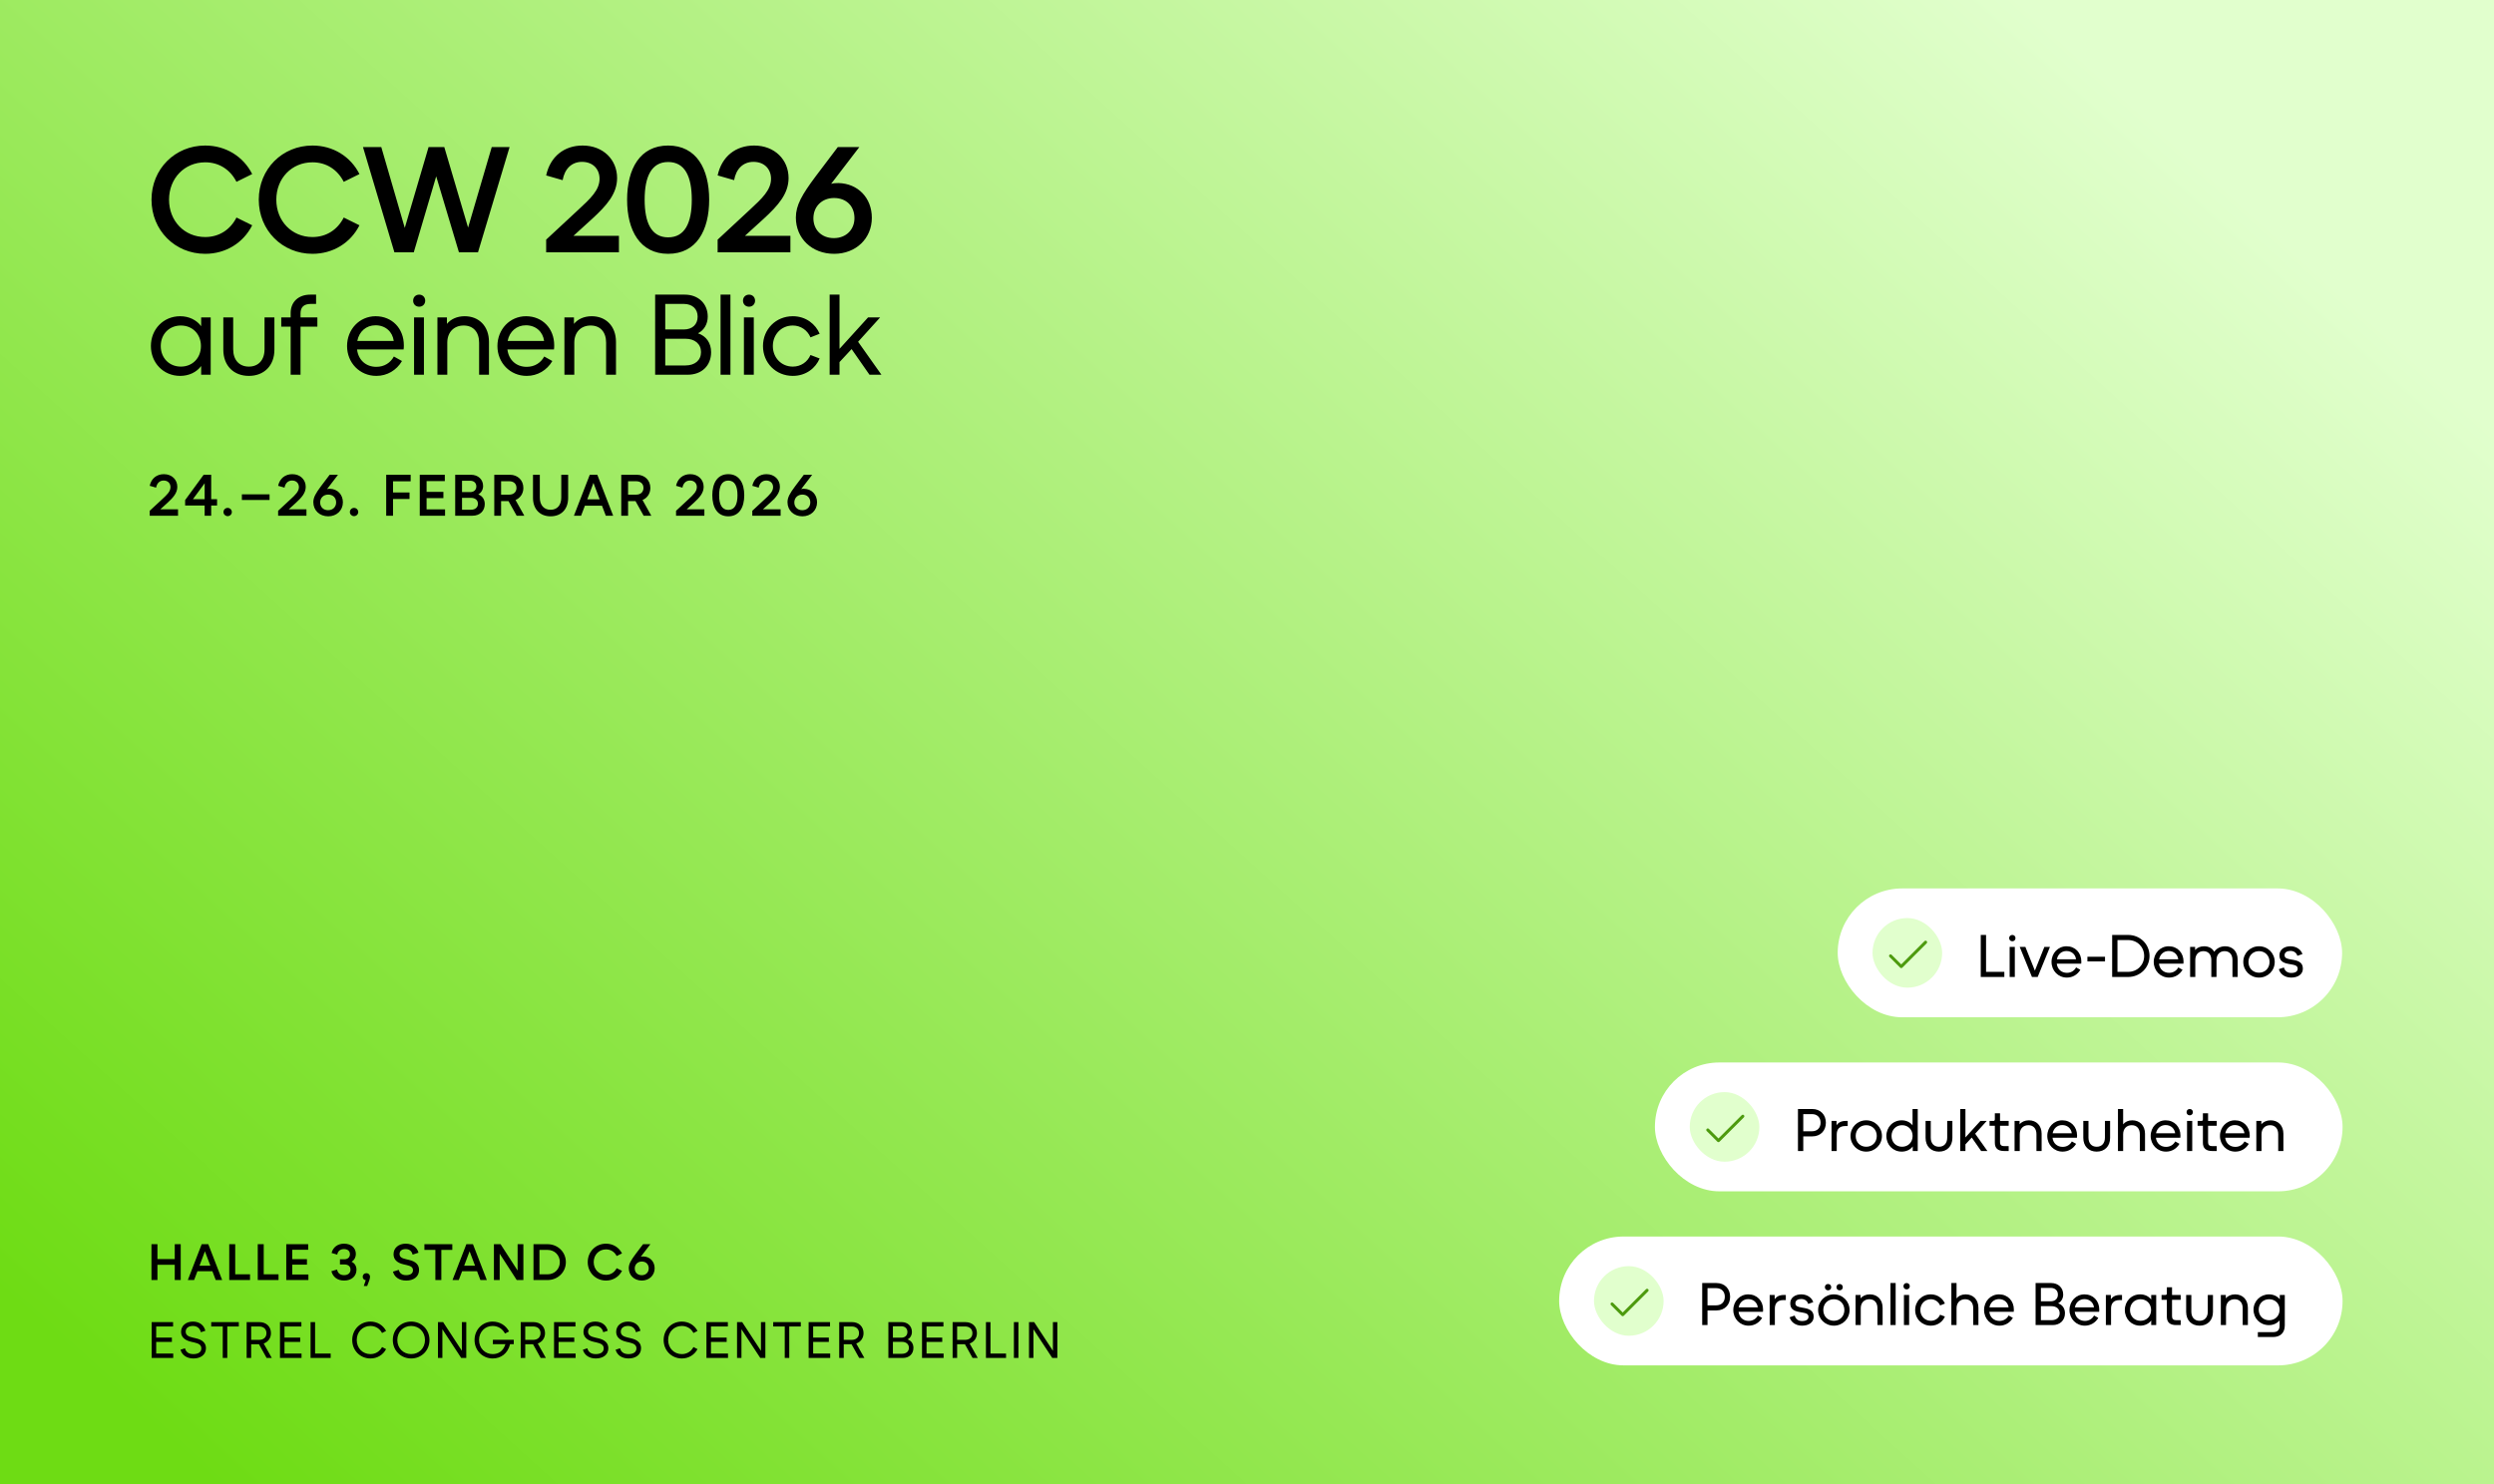 <?xml version="1.0" encoding="UTF-8"?> <svg xmlns="http://www.w3.org/2000/svg" width="672" height="400" viewBox="0 0 672 400" fill="none"><rect x="0" y="0" width="672" height="400" fill="#333333" stroke="none"/><rect width="672" height="400" fill="url(#paint0_linear_381_2)"></rect><path d="M55.291 68.411C47.153 68.411 40.822 62.081 40.822 53.818C40.822 45.556 47.153 39.226 55.291 39.226C60.841 39.226 65.568 42.185 67.952 46.913L63.718 49.009C62.074 45.762 59.073 43.747 55.291 43.747C49.701 43.747 45.549 48.064 45.549 53.818C45.549 59.573 49.701 63.889 55.291 63.889C59.073 63.889 62.074 61.875 63.718 58.628L67.952 60.724C65.568 65.451 60.841 68.411 55.291 68.411ZM84.194 68.411C76.055 68.411 69.725 62.081 69.725 53.818C69.725 45.556 76.055 39.226 84.194 39.226C89.743 39.226 94.471 42.185 96.855 46.913L92.621 49.009C90.977 45.762 87.976 43.747 84.194 43.747C78.604 43.747 74.452 48.064 74.452 53.818C74.452 59.573 78.604 63.889 84.194 63.889C87.976 63.889 90.977 61.875 92.621 58.628L96.855 60.724C94.471 65.451 89.743 68.411 84.194 68.411ZM111.491 68H106.27L97.802 39.637H102.735L109.066 61.423L115.478 39.637H119.712L126.125 61.341L132.496 39.637H137.305L128.796 68H123.658L117.533 47.529L111.491 68ZM166.769 68H147.161V64.588L155.834 56.531C159.123 53.49 161.548 51.229 161.548 48.187C161.548 45.597 159.78 43.624 156.821 43.624C154.026 43.624 152.135 45.515 151.6 48.557L147.161 47.282C148.271 42.144 152.053 39.226 156.985 39.226C162.576 39.226 166.275 43.09 166.275 47.981C166.275 52.215 163.48 55.38 159.534 58.998L154.519 63.56H166.769V68ZM180.027 68.411C172.464 68.411 168.97 62.163 168.97 53.818C168.97 45.474 172.464 39.226 180.027 39.226C187.632 39.226 191.085 45.474 191.085 53.818C191.085 62.163 187.632 68.411 180.027 68.411ZM180.027 63.972C184.549 63.972 186.399 60.066 186.399 53.818C186.399 47.57 184.549 43.665 180.027 43.665C175.547 43.665 173.697 47.57 173.697 53.818C173.697 60.066 175.547 63.972 180.027 63.972ZM212.973 68H193.365V64.588L202.038 56.531C205.327 53.49 207.752 51.229 207.752 48.187C207.752 45.597 205.985 43.624 203.025 43.624C200.23 43.624 198.339 45.515 197.805 48.557L193.365 47.282C194.475 42.144 198.257 39.226 203.189 39.226C208.78 39.226 212.479 43.09 212.479 47.981C212.479 52.215 209.684 55.38 205.738 58.998L200.723 63.56H212.973V68ZM224.76 68.411C218.759 68.411 214.443 64.259 214.443 58.628C214.443 55.298 216.128 52.421 219.746 47.57L225.747 39.637H231.543L224.678 48.598C224.432 48.886 224.185 49.215 223.938 49.543C224.555 49.379 225.213 49.338 225.911 49.338C231.173 49.461 234.914 53.325 234.914 58.71C234.914 64.259 230.639 68.411 224.76 68.411ZM224.678 64.177C228.049 64.177 230.228 61.834 230.228 58.792C230.228 55.545 228.049 53.366 224.719 53.366C221.513 53.366 219.17 55.627 219.17 58.833C219.17 61.875 221.308 64.177 224.678 64.177ZM48.541 101.313C44.005 101.313 40.657 97.778 40.657 93.272C40.657 88.767 44.005 85.231 48.541 85.231C50.919 85.231 52.953 86.233 54.204 87.922V85.544H56.77V101H54.204V98.653C52.984 100.312 50.919 101.313 48.541 101.313ZM48.729 98.81C51.858 98.81 54.142 96.495 54.142 93.272C54.142 90.05 51.858 87.734 48.729 87.734C45.6 87.734 43.316 90.05 43.316 93.272C43.316 96.495 45.6 98.81 48.729 98.81ZM67.055 101.313C62.988 101.313 60.172 98.591 60.172 94.242V85.544H62.831V94.117C62.831 97.058 64.49 98.81 67.055 98.81C69.621 98.81 71.279 97.058 71.279 94.117V85.544H73.938V94.242C73.938 98.591 71.122 101.313 67.055 101.313ZM80.977 101H78.318V88.047H75.784V85.544H78.318V84.356C78.318 81.383 80.414 79.412 83.606 79.412H85.17V81.915H83.762C81.853 81.915 80.977 82.791 80.977 84.481V85.544H85.514V88.047H80.977V101ZM101.399 101.313C96.925 101.313 93.514 97.778 93.514 93.272C93.514 88.767 96.862 85.231 101.211 85.231C105.654 85.231 108.814 88.548 108.814 93.053C108.814 93.397 108.814 93.804 108.751 94.18H96.205C96.549 97.058 98.614 98.873 101.399 98.873C103.557 98.873 105.216 97.778 106.123 96.088L108.313 97.308C106.842 99.811 104.308 101.313 101.399 101.313ZM101.18 87.672C98.677 87.672 96.768 89.33 96.268 91.896H106.092C105.779 89.455 103.902 87.672 101.18 87.672ZM112.945 82.666C112.006 82.666 111.318 81.978 111.318 81.039C111.318 80.1 112.006 79.412 112.945 79.412C113.883 79.412 114.571 80.1 114.571 81.039C114.571 81.978 113.883 82.666 112.945 82.666ZM114.227 101H111.568V85.544H114.227V101ZM120.521 101H117.862V85.544H120.427V87.296C121.46 86.014 123.149 85.231 125.214 85.231C129.031 85.231 131.753 87.891 131.753 92.146V101H129.094V92.365C129.094 89.455 127.498 87.734 124.933 87.734C122.305 87.734 120.521 89.549 120.521 92.365V101ZM141.912 101.313C137.438 101.313 134.028 97.778 134.028 93.272C134.028 88.767 137.376 85.231 141.725 85.231C146.167 85.231 149.327 88.548 149.327 93.053C149.327 93.397 149.327 93.804 149.265 94.18H136.719C137.063 97.058 139.128 98.873 141.912 98.873C144.071 98.873 145.729 97.778 146.637 96.088L148.827 97.308C147.356 99.811 144.822 101.313 141.912 101.313ZM141.693 87.672C139.19 87.672 137.282 89.33 136.781 91.896H146.605C146.292 89.455 144.415 87.672 141.693 87.672ZM154.741 101H152.082V85.544H154.647V87.296C155.68 86.014 157.369 85.231 159.434 85.231C163.251 85.231 165.973 87.891 165.973 92.146V101H163.314V92.365C163.314 89.455 161.718 87.734 159.153 87.734C156.524 87.734 154.741 89.549 154.741 92.365V101ZM185.288 101H176.527V79.412H184.505C188.135 79.412 190.7 81.821 190.7 85.325C190.7 87.328 189.699 89.017 188.072 89.831C190.293 90.582 191.608 92.427 191.608 94.93C191.608 98.528 189.105 101 185.288 101ZM179.249 81.915V88.798H184.255C186.539 88.798 187.978 87.453 187.978 85.357C187.978 83.26 186.539 81.915 184.255 81.915H179.249ZM179.249 91.301V98.497H184.693C187.227 98.497 188.886 97.121 188.886 94.899C188.886 92.709 187.227 91.301 184.693 91.301H179.249ZM196.813 101H194.154V79.412H196.813V101ZM201.824 82.666C200.886 82.666 200.197 81.978 200.197 81.039C200.197 80.1 200.886 79.412 201.824 79.412C202.763 79.412 203.451 80.1 203.451 81.039C203.451 81.978 202.763 82.666 201.824 82.666ZM203.107 101H200.448V85.544H203.107V101ZM213.625 101.313C209.026 101.313 205.584 97.778 205.584 93.272C205.584 88.767 209.026 85.231 213.625 85.231C217.191 85.231 219.788 87.422 220.852 89.956L218.38 90.926C217.598 89.049 215.784 87.734 213.625 87.734C210.496 87.734 208.243 90.175 208.243 93.272C208.243 96.401 210.527 98.81 213.625 98.81C215.815 98.81 217.598 97.527 218.38 95.681L220.852 96.62C219.788 99.154 217.223 101.313 213.625 101.313ZM226.205 101H223.546V79.412H226.205V94.023L233.902 85.544H237.156L231.211 92.115L237.5 101H234.277L229.459 94.086L226.205 97.59V101Z" fill="black"></path><path d="M47.968 139H40.336V137.672L43.712 134.536C44.992 133.352 45.936 132.472 45.936 131.288C45.936 130.28 45.248 129.512 44.096 129.512C43.008 129.512 42.272 130.248 42.064 131.432L40.336 130.936C40.768 128.936 42.24 127.8 44.16 127.8C46.336 127.8 47.776 129.304 47.776 131.208C47.776 132.856 46.688 134.088 45.152 135.496L43.2 137.272H47.968V139ZM56.905 139H55.145V136.248H49.881V134.792L54.873 127.96H56.905V134.552H58.489V136.248H56.905V139ZM55.145 130.248L51.977 134.552H55.145V130.248ZM61.333 139.112C60.725 139.112 60.213 138.616 60.213 138.008C60.213 137.384 60.725 136.888 61.333 136.888C61.957 136.888 62.469 137.384 62.469 138.008C62.469 138.616 61.957 139.112 61.333 139.112ZM72.63 134.76H65.174V133.24H72.63V134.76ZM82.572 139H74.94V137.672L78.316 134.536C79.596 133.352 80.54 132.472 80.54 131.288C80.54 130.28 79.852 129.512 78.7 129.512C77.612 129.512 76.876 130.248 76.668 131.432L74.94 130.936C75.372 128.936 76.844 127.8 78.764 127.8C80.94 127.8 82.38 129.304 82.38 131.208C82.38 132.856 81.292 134.088 79.756 135.496L77.804 137.272H82.572V139ZM88.441 139.16C86.105 139.16 84.425 137.544 84.425 135.352C84.425 134.056 85.081 132.936 86.489 131.048L88.825 127.96H91.081L88.409 131.448C88.313 131.56 88.217 131.688 88.121 131.816C88.361 131.752 88.617 131.736 88.889 131.736C90.937 131.784 92.393 133.288 92.393 135.384C92.393 137.544 90.729 139.16 88.441 139.16ZM88.409 137.512C89.721 137.512 90.569 136.6 90.569 135.416C90.569 134.152 89.721 133.304 88.425 133.304C87.177 133.304 86.265 134.184 86.265 135.432C86.265 136.616 87.097 137.512 88.409 137.512ZM95.39 139.112C94.782 139.112 94.27 138.616 94.27 138.008C94.27 137.384 94.782 136.888 95.39 136.888C96.014 136.888 96.526 137.384 96.526 138.008C96.526 138.616 96.014 139.112 95.39 139.112ZM105.899 139H104.059V127.96H110.651V129.72H105.899V132.728H110.347V134.488H105.899V139ZM119.92 139H113.104V127.96H119.856V129.672H114.944V132.568H119.472V134.264H114.944V137.288H119.92V139ZM127.306 139H122.65V127.96H126.89C128.826 127.96 130.17 129.208 130.17 130.984C130.17 131.928 129.706 132.792 128.874 133.256C129.978 133.672 130.618 134.616 130.618 135.848C130.618 137.704 129.306 139 127.306 139ZM124.49 129.576V132.632H126.698C127.706 132.632 128.346 132.024 128.346 131.112C128.346 130.184 127.706 129.576 126.698 129.576H124.49ZM124.49 134.184V137.384H126.922C128.042 137.384 128.778 136.76 128.778 135.784C128.778 134.808 128.042 134.184 126.922 134.184H124.49ZM135.02 139H133.18V127.96H137.404C139.516 127.96 141.02 129.448 141.02 131.512C141.02 133.032 140.188 134.232 138.908 134.76L141.276 139H139.212L137.02 135.064H135.02V139ZM135.02 129.704V133.32H137.196C138.38 133.32 139.164 132.616 139.164 131.512C139.164 130.376 138.38 129.704 137.196 129.704H135.02ZM148.35 139.16C145.518 139.16 143.614 137.256 143.614 134.184V127.96H145.454V134.104C145.454 136.168 146.574 137.4 148.35 137.4C150.126 137.4 151.23 136.184 151.23 134.104V127.96H153.086V134.184C153.086 137.272 151.198 139.16 148.35 139.16ZM156.576 139H154.64L158.912 127.96H160.944L165.216 139H163.232L162.208 136.296H157.6L156.576 139ZM159.904 130.152L158.24 134.584H161.584L159.904 130.152ZM169.235 139H167.395V127.96H171.619C173.731 127.96 175.235 129.448 175.235 131.512C175.235 133.032 174.403 134.232 173.123 134.76L175.491 139H173.427L171.235 135.064H169.235V139ZM169.235 129.704V133.32H171.411C172.595 133.32 173.379 132.616 173.379 131.512C173.379 130.376 172.595 129.704 171.411 129.704H169.235ZM189.792 139H182.16V137.672L185.536 134.536C186.816 133.352 187.76 132.472 187.76 131.288C187.76 130.28 187.072 129.512 185.92 129.512C184.832 129.512 184.096 130.248 183.888 131.432L182.16 130.936C182.592 128.936 184.064 127.8 185.984 127.8C188.16 127.8 189.6 129.304 189.6 131.208C189.6 132.856 188.512 134.088 186.976 135.496L185.024 137.272H189.792V139ZM196.233 139.16C193.289 139.16 191.929 136.728 191.929 133.48C191.929 130.232 193.289 127.8 196.233 127.8C199.193 127.8 200.537 130.232 200.537 133.48C200.537 136.728 199.193 139.16 196.233 139.16ZM196.233 137.432C197.993 137.432 198.713 135.912 198.713 133.48C198.713 131.048 197.993 129.528 196.233 129.528C194.489 129.528 193.769 131.048 193.769 133.48C193.769 135.912 194.489 137.432 196.233 137.432ZM210.336 139H202.704V137.672L206.08 134.536C207.36 133.352 208.304 132.472 208.304 131.288C208.304 130.28 207.616 129.512 206.464 129.512C205.376 129.512 204.64 130.248 204.432 131.432L202.704 130.936C203.136 128.936 204.608 127.8 206.528 127.8C208.704 127.8 210.144 129.304 210.144 131.208C210.144 132.856 209.056 134.088 207.52 135.496L205.568 137.272H210.336V139ZM216.204 139.16C213.868 139.16 212.188 137.544 212.188 135.352C212.188 134.056 212.844 132.936 214.252 131.048L216.588 127.96H218.844L216.172 131.448C216.076 131.56 215.98 131.688 215.884 131.816C216.124 131.752 216.38 131.736 216.652 131.736C218.7 131.784 220.156 133.288 220.156 135.384C220.156 137.544 218.492 139.16 216.204 139.16ZM216.172 137.512C217.484 137.512 218.332 136.6 218.332 135.416C218.332 134.152 217.484 133.304 216.188 133.304C214.94 133.304 214.028 134.184 214.028 135.432C214.028 136.616 214.86 137.512 216.172 137.512Z" fill="black"></path><path d="M42.422 345H40.812V335.34H42.422V339.358H47.084V335.34H48.694V345H47.084V340.898H42.422V345ZM52.302 345H50.608L54.346 335.34H56.124L59.862 345H58.126L57.23 342.634H53.198L52.302 345ZM55.214 337.258L53.758 341.136H56.684L55.214 337.258ZM67.369 345H61.769V335.34H63.379V343.46H67.369V345ZM75.051 345H69.451V335.34H71.061V343.46H75.051V345ZM83.098 345H77.134V335.34H83.042V336.838H78.744V339.372H82.706V340.856H78.744V343.502H83.098V345ZM92.734 345.14C90.844 345.14 89.668 344.104 89.29 342.62L90.83 342.172C90.998 343.11 91.614 343.684 92.734 343.684C93.742 343.684 94.442 343.138 94.442 342.186C94.442 341.29 93.784 340.8 92.734 340.8H91.6V339.414H92.734C93.686 339.414 94.288 338.882 94.288 338.028C94.288 337.174 93.658 336.656 92.678 336.656C91.586 336.656 90.998 337.3 90.872 338.154L89.346 337.706C89.696 336.208 90.956 335.2 92.678 335.2C94.68 335.2 95.884 336.362 95.884 337.986C95.884 338.798 95.534 339.582 94.722 340.072C95.632 340.492 96.052 341.304 96.052 342.228C96.052 343.936 94.764 345.14 92.734 345.14ZM98.93 346.61H98.019L98.552 345.042C98.076 344.986 97.725 344.622 97.725 344.118C97.725 343.572 98.145 343.152 98.719 343.152C99.266 343.152 99.7 343.544 99.7 344.132C99.7 344.664 99.419 345.392 98.93 346.61ZM109.454 345.14C107.494 345.14 106.248 344.132 105.884 342.746L107.452 342.256C107.676 343.18 108.334 343.684 109.44 343.684C110.504 343.684 111.274 343.264 111.274 342.354C111.274 341.528 110.644 341.206 109.524 340.954L108.74 340.772C106.85 340.338 106.038 339.372 106.038 338.028C106.038 336.348 107.41 335.2 109.314 335.2C111.232 335.2 112.422 336.278 112.758 337.636L111.176 338.154C110.966 337.286 110.392 336.656 109.3 336.656C108.32 336.656 107.662 337.146 107.662 337.972C107.662 338.77 108.264 339.134 109.398 339.386L110.182 339.568C112.114 340.002 112.912 340.954 112.912 342.284C112.912 344.09 111.484 345.14 109.454 345.14ZM118.918 345H117.308V336.88H114.354V335.34H121.872V336.88H118.918V345ZM123.617 345H121.923L125.661 335.34H127.439L131.177 345H129.441L128.545 342.634H124.513L123.617 345ZM126.529 337.258L125.073 341.136H127.999L126.529 337.258ZM134.638 345H133.084V335.34H134.876L139.468 342.438V335.34H141.022V345H139.23L134.638 337.902V345ZM147.541 345H143.747V335.34H147.541C150.285 335.34 152.469 337.44 152.469 340.17C152.469 342.9 150.285 345 147.541 345ZM145.357 336.88V343.46H147.541C149.431 343.46 150.845 342.032 150.845 340.17C150.845 338.294 149.431 336.88 147.541 336.88H145.357ZM163.289 345.14C160.517 345.14 158.361 342.984 158.361 340.17C158.361 337.356 160.517 335.2 163.289 335.2C165.179 335.2 166.789 336.208 167.601 337.818L166.159 338.532C165.599 337.426 164.577 336.74 163.289 336.74C161.385 336.74 159.971 338.21 159.971 340.17C159.971 342.13 161.385 343.6 163.289 343.6C164.577 343.6 165.599 342.914 166.159 341.808L167.601 342.522C166.789 344.132 165.179 345.14 163.289 345.14ZM172.936 345.14C170.892 345.14 169.422 343.726 169.422 341.808C169.422 340.674 169.996 339.694 171.228 338.042L173.272 335.34H175.246L172.908 338.392C172.824 338.49 172.74 338.602 172.656 338.714C172.866 338.658 173.09 338.644 173.328 338.644C175.12 338.686 176.394 340.002 176.394 341.836C176.394 343.726 174.938 345.14 172.936 345.14ZM172.908 343.698C174.056 343.698 174.798 342.9 174.798 341.864C174.798 340.758 174.056 340.016 172.922 340.016C171.83 340.016 171.032 340.786 171.032 341.878C171.032 342.914 171.76 343.698 172.908 343.698Z" fill="black"></path><path d="M46.678 366H40.868V356.34H46.636V357.516H42.086V360.512H46.314V361.688H42.086V364.824H46.678V366ZM52.122 366.14C50.302 366.14 49.028 365.216 48.636 363.788L49.84 363.396C50.106 364.418 50.848 364.964 52.108 364.964C53.312 364.964 54.25 364.502 54.25 363.424C54.25 362.472 53.522 362.094 52.276 361.814L51.59 361.66C49.63 361.226 48.79 360.26 48.79 358.958C48.79 357.32 50.12 356.2 51.968 356.2C53.816 356.2 54.992 357.236 55.328 358.678L54.124 359.07C53.872 358.076 53.2 357.376 51.968 357.376C50.834 357.376 50.036 357.922 50.036 358.916C50.036 359.868 50.764 360.246 52.01 360.526L52.696 360.68C54.698 361.128 55.496 362.08 55.496 363.382C55.496 365.132 54.068 366.14 52.122 366.14ZM61.239 366H60.021V357.516H56.913V356.34H64.347V357.516H61.239V366ZM67.677 366H66.459V356.34H69.888C71.764 356.34 73.01 357.558 73.01 359.322C73.01 360.652 72.24 361.688 71.05 362.108L73.234 366H71.835L69.776 362.304H67.677V366ZM67.677 357.516V361.128H69.805C70.995 361.128 71.793 360.442 71.793 359.322C71.793 358.188 70.995 357.516 69.805 357.516H67.677ZM81.25 366H75.44V356.34H81.208V357.516H76.658V360.512H80.886V361.688H76.658V364.824H81.25V366ZM89.101 366H83.683V356.34H84.901V364.824H89.101V366ZM99.805 366.14C97.061 366.14 94.906 363.998 94.906 361.17C94.906 358.342 97.061 356.2 99.805 356.2C101.639 356.2 103.207 357.152 104.033 358.72L102.941 359.28C102.311 358.09 101.191 357.376 99.805 357.376C97.692 357.376 96.124 359 96.124 361.17C96.124 363.34 97.692 364.964 99.805 364.964C101.191 364.964 102.311 364.25 102.941 363.06L104.033 363.62C103.207 365.188 101.639 366.14 99.805 366.14ZM110.784 366.14C107.998 366.14 105.842 363.998 105.842 361.17C105.842 358.342 107.998 356.2 110.784 356.2C113.57 356.2 115.726 358.342 115.726 361.17C115.726 363.998 113.57 366.14 110.784 366.14ZM110.784 364.964C112.898 364.964 114.508 363.354 114.508 361.17C114.508 358.986 112.898 357.376 110.784 357.376C108.67 357.376 107.06 358.986 107.06 361.17C107.06 363.354 108.67 364.964 110.784 364.964ZM119.199 366H118.009V356.34H119.395L124.449 364.068V356.34H125.639V366H124.267L119.199 358.272V366ZM132.75 366.14C130.034 366.14 127.864 363.998 127.864 361.17C127.864 358.342 130.034 356.2 132.722 356.2C134.668 356.2 136.278 357.208 137.16 358.86L136.068 359.42C135.382 358.146 134.22 357.376 132.722 357.376C130.678 357.376 129.082 358.986 129.082 361.17C129.082 363.354 130.678 364.964 132.75 364.964C134.22 364.964 135.578 364.25 136.18 362.29H132.806V361.1H138.434V362.29H137.44C136.796 364.894 134.892 366.14 132.75 366.14ZM141.523 366H140.305V356.34H143.735C145.611 356.34 146.857 357.558 146.857 359.322C146.857 360.652 146.087 361.688 144.897 362.108L147.081 366H145.681L143.623 362.304H141.523V366ZM141.523 357.516V361.128H143.651C144.841 361.128 145.639 360.442 145.639 359.322C145.639 358.188 144.841 357.516 143.651 357.516H141.523ZM155.097 366H149.287V356.34H155.055V357.516H150.505V360.512H154.733V361.688H150.505V364.824H155.097V366ZM160.541 366.14C158.721 366.14 157.447 365.216 157.055 363.788L158.259 363.396C158.525 364.418 159.267 364.964 160.527 364.964C161.731 364.964 162.669 364.502 162.669 363.424C162.669 362.472 161.941 362.094 160.695 361.814L160.009 361.66C158.049 361.226 157.209 360.26 157.209 358.958C157.209 357.32 158.539 356.2 160.387 356.2C162.235 356.2 163.411 357.236 163.747 358.678L162.543 359.07C162.291 358.076 161.619 357.376 160.387 357.376C159.253 357.376 158.455 357.922 158.455 358.916C158.455 359.868 159.183 360.246 160.429 360.526L161.115 360.68C163.117 361.128 163.915 362.08 163.915 363.382C163.915 365.132 162.487 366.14 160.541 366.14ZM169.358 366.14C167.538 366.14 166.264 365.216 165.872 363.788L167.076 363.396C167.342 364.418 168.084 364.964 169.344 364.964C170.548 364.964 171.486 364.502 171.486 363.424C171.486 362.472 170.758 362.094 169.512 361.814L168.826 361.66C166.866 361.226 166.026 360.26 166.026 358.958C166.026 357.32 167.356 356.2 169.204 356.2C171.052 356.2 172.228 357.236 172.564 358.678L171.36 359.07C171.108 358.076 170.436 357.376 169.204 357.376C168.07 357.376 167.272 357.922 167.272 358.916C167.272 359.868 168 360.246 169.246 360.526L169.932 360.68C171.934 361.128 172.732 362.08 172.732 363.382C172.732 365.132 171.304 366.14 169.358 366.14ZM183.714 366.14C180.97 366.14 178.814 363.998 178.814 361.17C178.814 358.342 180.97 356.2 183.714 356.2C185.548 356.2 187.116 357.152 187.942 358.72L186.85 359.28C186.22 358.09 185.1 357.376 183.714 357.376C181.6 357.376 180.032 359 180.032 361.17C180.032 363.34 181.6 364.964 183.714 364.964C185.1 364.964 186.22 364.25 186.85 363.06L187.942 363.62C187.116 365.188 185.548 366.14 183.714 366.14ZM196.161 366H190.351V356.34H196.119V357.516H191.569V360.512H195.797V361.688H191.569V364.824H196.161V366ZM199.784 366H198.594V356.34H199.98L205.034 364.068V356.34H206.224V366H204.852L199.784 358.272V366ZM212.664 366H211.446V357.516H208.338V356.34H215.772V357.516H212.664V366ZM223.693 366H217.883V356.34H223.651V357.516H219.101V360.512H223.329V361.688H219.101V364.824H223.693V366ZM227.344 366H226.126V356.34H229.556C231.432 356.34 232.678 357.558 232.678 359.322C232.678 360.652 231.908 361.688 230.718 362.108L232.902 366H231.502L229.444 362.304H227.344V366ZM227.344 357.516V361.128H229.472C230.662 361.128 231.46 360.442 231.46 359.322C231.46 358.188 230.662 357.516 229.472 357.516H227.344ZM243.292 366H239.372V356.34H242.942C244.566 356.34 245.714 357.418 245.714 358.986C245.714 359.882 245.266 360.638 244.538 361.002C245.532 361.338 246.12 362.164 246.12 363.284C246.12 364.894 245 366 243.292 366ZM240.59 357.46V360.54H242.83C243.852 360.54 244.496 359.938 244.496 359C244.496 358.062 243.852 357.46 242.83 357.46H240.59ZM240.59 361.66V364.88H243.026C244.16 364.88 244.902 364.264 244.902 363.27C244.902 362.29 244.16 361.66 243.026 361.66H240.59ZM254.246 366H248.436V356.34H254.204V357.516H249.654V360.512H253.882V361.688H249.654V364.824H254.246V366ZM257.897 366H256.679V356.34H260.109C261.985 356.34 263.231 357.558 263.231 359.322C263.231 360.652 262.461 361.688 261.271 362.108L263.455 366H262.055L259.997 362.304H257.897V366ZM257.897 357.516V361.128H260.025C261.215 361.128 262.013 360.442 262.013 359.322C262.013 358.188 261.215 357.516 260.025 357.516H257.897ZM271.078 366H265.66V356.34H266.878V364.824H271.078V366ZM274.41 366H273.192V356.34H274.41V366ZM278.455 366H277.265V356.34H278.651L283.705 364.068V356.34H284.895V366H283.523L278.455 358.272V366Z" fill="black"></path><rect x="445.91" y="286.363" width="185.291" height="34.727" rx="17.364" fill="white"></rect><rect x="455.293" y="294.346" width="18.764" height="18.764" rx="9.382" fill="#E1FFCD"></rect><path d="M469.888 301.146L463.32 307.714C463.282 307.752 463.237 307.782 463.187 307.803C463.137 307.823 463.084 307.834 463.03 307.834C462.976 307.834 462.923 307.823 462.873 307.803C462.823 307.782 462.778 307.752 462.74 307.714L459.866 304.84C459.789 304.763 459.746 304.659 459.746 304.55C459.746 304.441 459.789 304.337 459.866 304.26C459.943 304.183 460.048 304.139 460.157 304.139C460.266 304.139 460.37 304.183 460.447 304.26L463.03 306.843L469.307 300.566C469.384 300.489 469.488 300.445 469.597 300.445C469.706 300.445 469.811 300.489 469.888 300.566C469.965 300.643 470.008 300.747 470.008 300.856C470.008 300.965 469.965 301.069 469.888 301.146Z" fill="#4D9A0E"></path><path d="M485.884 310.227H484.455V298.898H488.281C490.53 298.898 491.975 300.458 491.975 302.592C491.975 304.776 490.514 306.286 488.281 306.286H485.884V310.227ZM485.884 300.277V304.907H488.215C489.644 304.907 490.547 304.004 490.547 302.592C490.547 301.18 489.644 300.277 488.215 300.277H485.884ZM494.9 310.227H493.504V302.116H494.851V303.282C495.343 302.543 496.131 302.116 497.33 302.116H497.855V303.495H497.199C495.557 303.495 494.9 304.447 494.9 305.761V310.227ZM502.848 310.391C500.484 310.391 498.613 308.535 498.613 306.171C498.613 303.807 500.484 301.952 502.848 301.952C505.213 301.952 507.084 303.807 507.084 306.171C507.084 308.535 505.213 310.391 502.848 310.391ZM502.848 309.077C504.49 309.077 505.689 307.862 505.689 306.171C505.689 304.48 504.49 303.265 502.848 303.265C501.207 303.265 500.008 304.48 500.008 306.171C500.008 307.862 501.207 309.077 502.848 309.077ZM512.41 310.391C510.029 310.391 508.272 308.535 508.272 306.171C508.272 303.807 510.029 301.952 512.41 301.952C513.625 301.952 514.675 302.461 515.332 303.298V298.898H516.728V310.227H515.381V308.995C514.741 309.865 513.657 310.391 512.41 310.391ZM512.508 309.077C514.15 309.077 515.349 307.862 515.349 306.171C515.349 304.48 514.15 303.265 512.508 303.265C510.866 303.265 509.668 304.48 509.668 306.171C509.668 307.862 510.866 309.077 512.508 309.077ZM522.454 310.391C520.319 310.391 518.842 308.962 518.842 306.68V302.116H520.237V306.615C520.237 308.158 521.107 309.077 522.454 309.077C523.8 309.077 524.67 308.158 524.67 306.615V302.116H526.066V306.68C526.066 308.962 524.588 310.391 522.454 310.391ZM529.579 310.227H528.183V298.898H529.579V306.565L533.618 302.116H535.325L532.206 305.564L535.506 310.227H533.815L531.286 306.598L529.579 308.437V310.227ZM541.232 310.227H540.001C538.343 310.227 537.505 309.488 537.505 307.994V303.429H536.077V302.116H537.128C537.374 302.116 537.505 301.968 537.505 301.689V300.047H538.901V302.116H541.232V303.429H538.901V307.862C538.901 308.552 539.229 308.913 540.017 308.913H541.232V310.227ZM544.217 310.227H542.821V302.116H544.167V303.035C544.709 302.362 545.596 301.952 546.679 301.952C548.682 301.952 550.111 303.347 550.111 305.58V310.227H548.715V305.695C548.715 304.168 547.878 303.265 546.532 303.265C545.153 303.265 544.217 304.218 544.217 305.695V310.227ZM555.77 310.391C553.423 310.391 551.633 308.535 551.633 306.171C551.633 303.807 553.39 301.952 555.672 301.952C558.003 301.952 559.661 303.692 559.661 306.056C559.661 306.237 559.661 306.45 559.629 306.647H553.045C553.226 308.158 554.309 309.11 555.77 309.11C556.903 309.11 557.773 308.535 558.25 307.649L559.399 308.289C558.627 309.603 557.297 310.391 555.77 310.391ZM555.655 303.232C554.342 303.232 553.34 304.103 553.078 305.449H558.233C558.069 304.168 557.084 303.232 555.655 303.232ZM564.948 310.391C562.814 310.391 561.336 308.962 561.336 306.68V302.116H562.732V306.615C562.732 308.158 563.602 309.077 564.948 309.077C566.295 309.077 567.165 308.158 567.165 306.615V302.116H568.56V306.68C568.56 308.962 567.083 310.391 564.948 310.391ZM572.074 310.227H570.678V298.898H572.074V303.035C572.599 302.362 573.453 301.952 574.536 301.952C576.539 301.952 577.968 303.347 577.968 305.58V310.227H576.572V305.695C576.572 304.168 575.735 303.265 574.389 303.265C573.01 303.265 572.074 304.218 572.074 305.695V310.227ZM583.627 310.391C581.28 310.391 579.49 308.535 579.49 306.171C579.49 303.807 581.247 301.952 583.529 301.952C585.86 301.952 587.519 303.692 587.519 306.056C587.519 306.237 587.519 306.45 587.486 306.647H580.902C581.083 308.158 582.166 309.11 583.627 309.11C584.76 309.11 585.63 308.535 586.107 307.649L587.256 308.289C586.484 309.603 585.154 310.391 583.627 310.391ZM583.512 303.232C582.199 303.232 581.198 304.103 580.935 305.449H586.09C585.926 304.168 584.941 303.232 583.512 303.232ZM590.015 300.606C589.522 300.606 589.161 300.244 589.161 299.752C589.161 299.259 589.522 298.898 590.015 298.898C590.507 298.898 590.868 299.259 590.868 299.752C590.868 300.244 590.507 300.606 590.015 300.606ZM590.688 310.227H589.292V302.116H590.688V310.227ZM597.291 310.227H596.059C594.401 310.227 593.564 309.488 593.564 307.994V303.429H592.135V302.116H593.186C593.433 302.116 593.564 301.968 593.564 301.689V300.047H594.959V302.116H597.291V303.429H594.959V307.862C594.959 308.552 595.288 308.913 596.076 308.913H597.291V310.227ZM602.297 310.391C599.95 310.391 598.16 308.535 598.16 306.171C598.16 303.807 599.917 301.952 602.199 301.952C604.53 301.952 606.188 303.692 606.188 306.056C606.188 306.237 606.188 306.45 606.156 306.647H599.572C599.753 308.158 600.836 309.11 602.297 309.11C603.43 309.11 604.3 308.535 604.776 307.649L605.926 308.289C605.154 309.603 603.824 310.391 602.297 310.391ZM602.182 303.232C600.869 303.232 599.867 304.103 599.605 305.449H604.76C604.596 304.168 603.611 303.232 602.182 303.232ZM609.358 310.227H607.962V302.116H609.309V303.035C609.85 302.362 610.737 301.952 611.82 301.952C613.824 301.952 615.252 303.347 615.252 305.58V310.227H613.856V305.695C613.856 304.168 613.019 303.265 611.673 303.265C610.294 303.265 609.358 304.218 609.358 305.695V310.227Z" fill="black"></path><rect x="495.164" y="239.455" width="135.909" height="34.727" rx="17.364" fill="white"></rect><rect x="504.547" y="247.438" width="18.764" height="18.764" rx="9.382" fill="#E1FFCD"></rect><path d="M519.138 254.236L512.57 260.804C512.532 260.842 512.487 260.872 512.437 260.893C512.387 260.913 512.334 260.924 512.28 260.924C512.226 260.924 512.173 260.913 512.123 260.893C512.073 260.872 512.028 260.842 511.99 260.804L509.116 257.93C509.039 257.853 508.996 257.749 508.996 257.64C508.996 257.531 509.039 257.427 509.116 257.35C509.193 257.273 509.298 257.229 509.407 257.229C509.516 257.229 509.62 257.273 509.697 257.35L512.28 259.933L518.557 253.655C518.634 253.578 518.738 253.535 518.847 253.535C518.956 253.535 519.061 253.578 519.138 253.655C519.215 253.732 519.258 253.837 519.258 253.946C519.258 254.055 519.215 254.159 519.138 254.236Z" fill="#4D9A0E"></path><path d="M540.063 263.318H533.709V251.99H535.138V261.939H540.063V263.318ZM542.214 253.697C541.722 253.697 541.36 253.336 541.36 252.844C541.36 252.351 541.722 251.99 542.214 251.99C542.707 251.99 543.068 252.351 543.068 252.844C543.068 253.336 542.707 253.697 542.214 253.697ZM542.887 263.318H541.492V255.208H542.887V263.318ZM549.047 263.318H547.504L544.204 255.208H545.73L548.292 261.611L550.853 255.208H552.363L549.047 263.318ZM556.918 263.483C554.57 263.483 552.78 261.627 552.78 259.263C552.78 256.899 554.537 255.044 556.819 255.044C559.151 255.044 560.809 256.784 560.809 259.148C560.809 259.329 560.809 259.542 560.776 259.739H554.192C554.373 261.25 555.456 262.202 556.918 262.202C558.051 262.202 558.921 261.627 559.397 260.741L560.546 261.381C559.774 262.694 558.445 263.483 556.918 263.483ZM556.803 256.324C555.489 256.324 554.488 257.194 554.225 258.541H559.38C559.216 257.26 558.231 256.324 556.803 256.324ZM567.19 259.115H562.446V257.868H567.19V259.115ZM573.419 263.318H569.117V251.99H573.419C576.604 251.99 579.182 254.436 579.182 257.654C579.182 260.872 576.604 263.318 573.419 263.318ZM570.546 253.369V261.939H573.419C575.882 261.939 577.737 260.084 577.737 257.654C577.737 255.208 575.882 253.369 573.419 253.369H570.546ZM584.454 263.483C582.106 263.483 580.317 261.627 580.317 259.263C580.317 256.899 582.073 255.044 584.356 255.044C586.687 255.044 588.345 256.784 588.345 259.148C588.345 259.329 588.345 259.542 588.312 259.739H581.729C581.909 261.25 582.993 262.202 584.454 262.202C585.587 262.202 586.457 261.627 586.933 260.741L588.083 261.381C587.311 262.694 585.981 263.483 584.454 263.483ZM584.339 256.324C583.026 256.324 582.024 257.194 581.762 258.541H586.917C586.753 257.26 585.768 256.324 584.339 256.324ZM591.515 263.318H590.119V255.208H591.465V256.062C592.007 255.421 592.861 255.044 593.895 255.044C595.11 255.044 596.095 255.569 596.621 256.538C597.228 255.618 598.312 255.044 599.576 255.044C601.546 255.044 602.925 256.423 602.925 258.623V263.318H601.53V258.738C601.53 257.244 600.709 256.357 599.395 256.357C598.098 256.357 597.228 257.293 597.228 258.738V263.318H595.833V258.738C595.833 257.244 595.012 256.357 593.698 256.357C592.401 256.357 591.515 257.293 591.515 258.738V263.318ZM608.682 263.483C606.318 263.483 604.446 261.627 604.446 259.263C604.446 256.899 606.318 255.044 608.682 255.044C611.046 255.044 612.918 256.899 612.918 259.263C612.918 261.627 611.046 263.483 608.682 263.483ZM608.682 262.169C610.324 262.169 611.523 260.954 611.523 259.263C611.523 257.572 610.324 256.357 608.682 256.357C607.04 256.357 605.842 257.572 605.842 259.263C605.842 260.954 607.04 262.169 608.682 262.169ZM617.361 263.483C615.572 263.483 614.357 262.465 614.028 261.217L615.391 260.757C615.621 261.611 616.245 262.235 617.361 262.235C618.461 262.235 619.101 261.841 619.101 261.102C619.101 260.33 618.51 260.117 617.361 259.92L616.688 259.805C614.898 259.493 614.192 258.82 614.192 257.441C614.192 255.947 615.489 255.044 617.148 255.044C618.839 255.044 620.037 256.012 620.382 257.145L619.019 257.621C618.822 256.915 618.215 256.291 617.148 256.291C616.245 256.291 615.572 256.685 615.572 257.441C615.572 258.212 616.179 258.409 617.312 258.606L617.985 258.721C619.775 259.033 620.497 259.756 620.497 261.102C620.497 262.58 619.2 263.483 617.361 263.483Z" fill="black"></path><rect x="420.109" y="333.273" width="211.091" height="34.727" rx="17.364" fill="white"></rect><rect x="429.492" y="341.256" width="18.764" height="18.764" rx="9.382" fill="#E1FFCD"></rect><path d="M444.091 348.055L437.523 354.622C437.485 354.66 437.44 354.69 437.39 354.711C437.34 354.732 437.287 354.742 437.233 354.742C437.179 354.742 437.126 354.732 437.076 354.711C437.026 354.69 436.981 354.66 436.943 354.622L434.07 351.749C433.992 351.672 433.949 351.567 433.949 351.458C433.949 351.349 433.992 351.245 434.07 351.168C434.147 351.091 434.251 351.048 434.36 351.048C434.469 351.048 434.573 351.091 434.65 351.168L437.233 353.751L443.51 347.474C443.587 347.397 443.691 347.354 443.8 347.354C443.909 347.354 444.014 347.397 444.091 347.474C444.168 347.551 444.211 347.655 444.211 347.764C444.211 347.873 444.168 347.978 444.091 348.055Z" fill="#4D9A0E"></path><path d="M460.083 357.137H458.655V345.808H462.48C464.729 345.808 466.174 347.368 466.174 349.502C466.174 351.686 464.713 353.196 462.48 353.196H460.083V357.137ZM460.083 347.187V351.817H462.414C463.843 351.817 464.746 350.914 464.746 349.502C464.746 348.09 463.843 347.187 462.414 347.187H460.083ZM471.169 357.301C468.822 357.301 467.032 355.446 467.032 353.081C467.032 350.717 468.789 348.862 471.071 348.862C473.402 348.862 475.061 350.602 475.061 352.967C475.061 353.147 475.061 353.361 475.028 353.558H468.444C468.625 355.068 469.708 356.02 471.169 356.02C472.302 356.02 473.172 355.446 473.649 354.559L474.798 355.199C474.026 356.513 472.696 357.301 471.169 357.301ZM471.054 350.143C469.741 350.143 468.74 351.013 468.477 352.359H473.632C473.468 351.078 472.483 350.143 471.054 350.143ZM478.23 357.137H476.834V349.026H478.181V350.192C478.673 349.453 479.461 349.026 480.66 349.026H481.185V350.405H480.528C478.887 350.405 478.23 351.358 478.23 352.671V357.137ZM485.55 357.301C483.761 357.301 482.546 356.283 482.217 355.035L483.58 354.575C483.81 355.429 484.434 356.053 485.55 356.053C486.65 356.053 487.291 355.659 487.291 354.92C487.291 354.149 486.699 353.935 485.55 353.738L484.877 353.623C483.087 353.311 482.381 352.638 482.381 351.259C482.381 349.765 483.679 348.862 485.337 348.862C487.028 348.862 488.226 349.831 488.571 350.963L487.208 351.44C487.011 350.734 486.404 350.11 485.337 350.11C484.434 350.11 483.761 350.504 483.761 351.259C483.761 352.031 484.368 352.228 485.501 352.425L486.174 352.54C487.964 352.852 488.686 353.574 488.686 354.92C488.686 356.398 487.389 357.301 485.55 357.301ZM495.682 347.778C495.19 347.778 494.829 347.417 494.829 346.925C494.829 346.432 495.19 346.071 495.682 346.071C496.175 346.071 496.536 346.432 496.536 346.925C496.536 347.417 496.175 347.778 495.682 347.778ZM492.563 347.778C492.07 347.778 491.709 347.417 491.709 346.925C491.709 346.432 492.07 346.071 492.563 346.071C493.055 346.071 493.417 346.432 493.417 346.925C493.417 347.417 493.055 347.778 492.563 347.778ZM494.123 357.301C491.758 357.301 489.887 355.446 489.887 353.081C489.887 350.717 491.758 348.862 494.123 348.862C496.487 348.862 498.358 350.717 498.358 353.081C498.358 355.446 496.487 357.301 494.123 357.301ZM494.123 355.987C495.764 355.987 496.963 354.773 496.963 353.081C496.963 351.39 495.764 350.175 494.123 350.175C492.481 350.175 491.282 351.39 491.282 353.081C491.282 354.773 492.481 355.987 494.123 355.987ZM501.373 357.137H499.978V349.026H501.324V349.946C501.866 349.272 502.752 348.862 503.836 348.862C505.839 348.862 507.267 350.257 507.267 352.49V357.137H505.872V352.605C505.872 351.078 505.034 350.175 503.688 350.175C502.309 350.175 501.373 351.128 501.373 352.605V357.137ZM510.776 357.137H509.381V345.808H510.776V357.137ZM513.734 347.516C513.242 347.516 512.881 347.154 512.881 346.662C512.881 346.169 513.242 345.808 513.734 345.808C514.227 345.808 514.588 346.169 514.588 346.662C514.588 347.154 514.227 347.516 513.734 347.516ZM514.408 357.137H513.012V349.026H514.408V357.137ZM520.255 357.301C517.842 357.301 516.036 355.446 516.036 353.081C516.036 350.717 517.842 348.862 520.255 348.862C522.127 348.862 523.49 350.011 524.048 351.341L522.751 351.85C522.34 350.865 521.388 350.175 520.255 350.175C518.613 350.175 517.431 351.456 517.431 353.081C517.431 354.723 518.63 355.987 520.255 355.987C521.405 355.987 522.34 355.314 522.751 354.346L524.048 354.838C523.49 356.168 522.143 357.301 520.255 357.301ZM527.186 357.137H525.79V345.808H527.186V349.946C527.711 349.272 528.565 348.862 529.648 348.862C531.651 348.862 533.08 350.257 533.08 352.49V357.137H531.684V352.605C531.684 351.078 530.847 350.175 529.501 350.175C528.121 350.175 527.186 351.128 527.186 352.605V357.137ZM538.739 357.301C536.391 357.301 534.602 355.446 534.602 353.081C534.602 350.717 536.359 348.862 538.641 348.862C540.972 348.862 542.63 350.602 542.63 352.967C542.63 353.147 542.63 353.361 542.597 353.558H536.014C536.194 355.068 537.278 356.02 538.739 356.02C539.872 356.02 540.742 355.446 541.218 354.559L542.368 355.199C541.596 356.513 540.266 357.301 538.739 357.301ZM538.624 350.143C537.311 350.143 536.309 351.013 536.047 352.359H541.202C541.038 351.078 540.053 350.143 538.624 350.143ZM553.083 357.137H548.486V345.808H552.672C554.577 345.808 555.923 347.072 555.923 348.911C555.923 349.962 555.398 350.849 554.544 351.275C555.71 351.669 556.399 352.638 556.399 353.952C556.399 355.84 555.086 357.137 553.083 357.137ZM549.914 347.122V350.734H552.541C553.74 350.734 554.495 350.028 554.495 348.928C554.495 347.828 553.74 347.122 552.541 347.122H549.914ZM549.914 352.047V355.823H552.771C554.101 355.823 554.971 355.101 554.971 353.935C554.971 352.786 554.101 352.047 552.771 352.047H549.914ZM561.754 357.301C559.406 357.301 557.617 355.446 557.617 353.081C557.617 350.717 559.374 348.862 561.656 348.862C563.987 348.862 565.645 350.602 565.645 352.967C565.645 353.147 565.645 353.361 565.612 353.558H559.029C559.209 355.068 560.293 356.02 561.754 356.02C562.887 356.02 563.757 355.446 564.233 354.559L565.383 355.199C564.611 356.513 563.281 357.301 561.754 357.301ZM561.639 350.143C560.326 350.143 559.324 351.013 559.062 352.359H564.217C564.053 351.078 563.068 350.143 561.639 350.143ZM568.815 357.137H567.419V349.026H568.765V350.192C569.258 349.453 570.046 349.026 571.245 349.026H571.77V350.405H571.113C569.471 350.405 568.815 351.358 568.815 352.671V357.137ZM576.665 357.301C574.284 357.301 572.527 355.446 572.527 353.081C572.527 350.717 574.284 348.862 576.665 348.862C577.912 348.862 578.98 349.387 579.636 350.274V349.026H580.983V357.137H579.636V355.905C578.996 356.776 577.912 357.301 576.665 357.301ZM576.763 355.987C578.405 355.987 579.603 354.773 579.603 353.081C579.603 351.39 578.405 350.175 576.763 350.175C575.121 350.175 573.923 351.39 573.923 353.081C573.923 354.773 575.121 355.987 576.763 355.987ZM587.579 357.137H586.347C584.689 357.137 583.852 356.398 583.852 354.904V350.34H582.423V349.026H583.474C583.72 349.026 583.852 348.878 583.852 348.599V346.957H585.247V349.026H587.579V350.34H585.247V354.773C585.247 355.462 585.576 355.823 586.364 355.823H587.579V357.137ZM592.664 357.301C590.53 357.301 589.052 355.873 589.052 353.59V349.026H590.448V353.525C590.448 355.068 591.318 355.987 592.664 355.987C594.011 355.987 594.881 355.068 594.881 353.525V349.026H596.276V353.59C596.276 355.873 594.799 357.301 592.664 357.301ZM599.79 357.137H598.394V349.026H599.741V349.946C600.282 349.272 601.169 348.862 602.253 348.862C604.256 348.862 605.684 350.257 605.684 352.49V357.137H604.288V352.605C604.288 351.078 603.451 350.175 602.105 350.175C600.726 350.175 599.79 351.128 599.79 352.605V357.137ZM612.509 360.355H608.372V359.041H612.542C613.576 359.041 614.233 358.549 614.233 357.284V355.873C613.56 356.677 612.526 357.153 611.36 357.153C608.963 357.153 607.206 355.331 607.206 352.999C607.206 350.684 609.061 348.862 611.376 348.862C612.542 348.862 613.609 349.338 614.282 350.192V349.026H615.629V357.219C615.629 359.419 614.217 360.355 612.509 360.355ZM611.409 355.84C613.051 355.84 614.233 354.641 614.233 352.999C614.233 351.358 613.051 350.175 611.409 350.175C609.767 350.175 608.602 351.358 608.602 352.999C608.602 354.641 609.767 355.84 611.409 355.84Z" fill="black"></path><defs><linearGradient id="paint0_linear_381_2" x1="-17.5" y1="332" x2="401.5" y2="-130" gradientUnits="userSpaceOnUse"><stop stop-color="#6EDC14"></stop><stop offset="1" stop-color="#E1FFCD"></stop></linearGradient></defs></svg> 